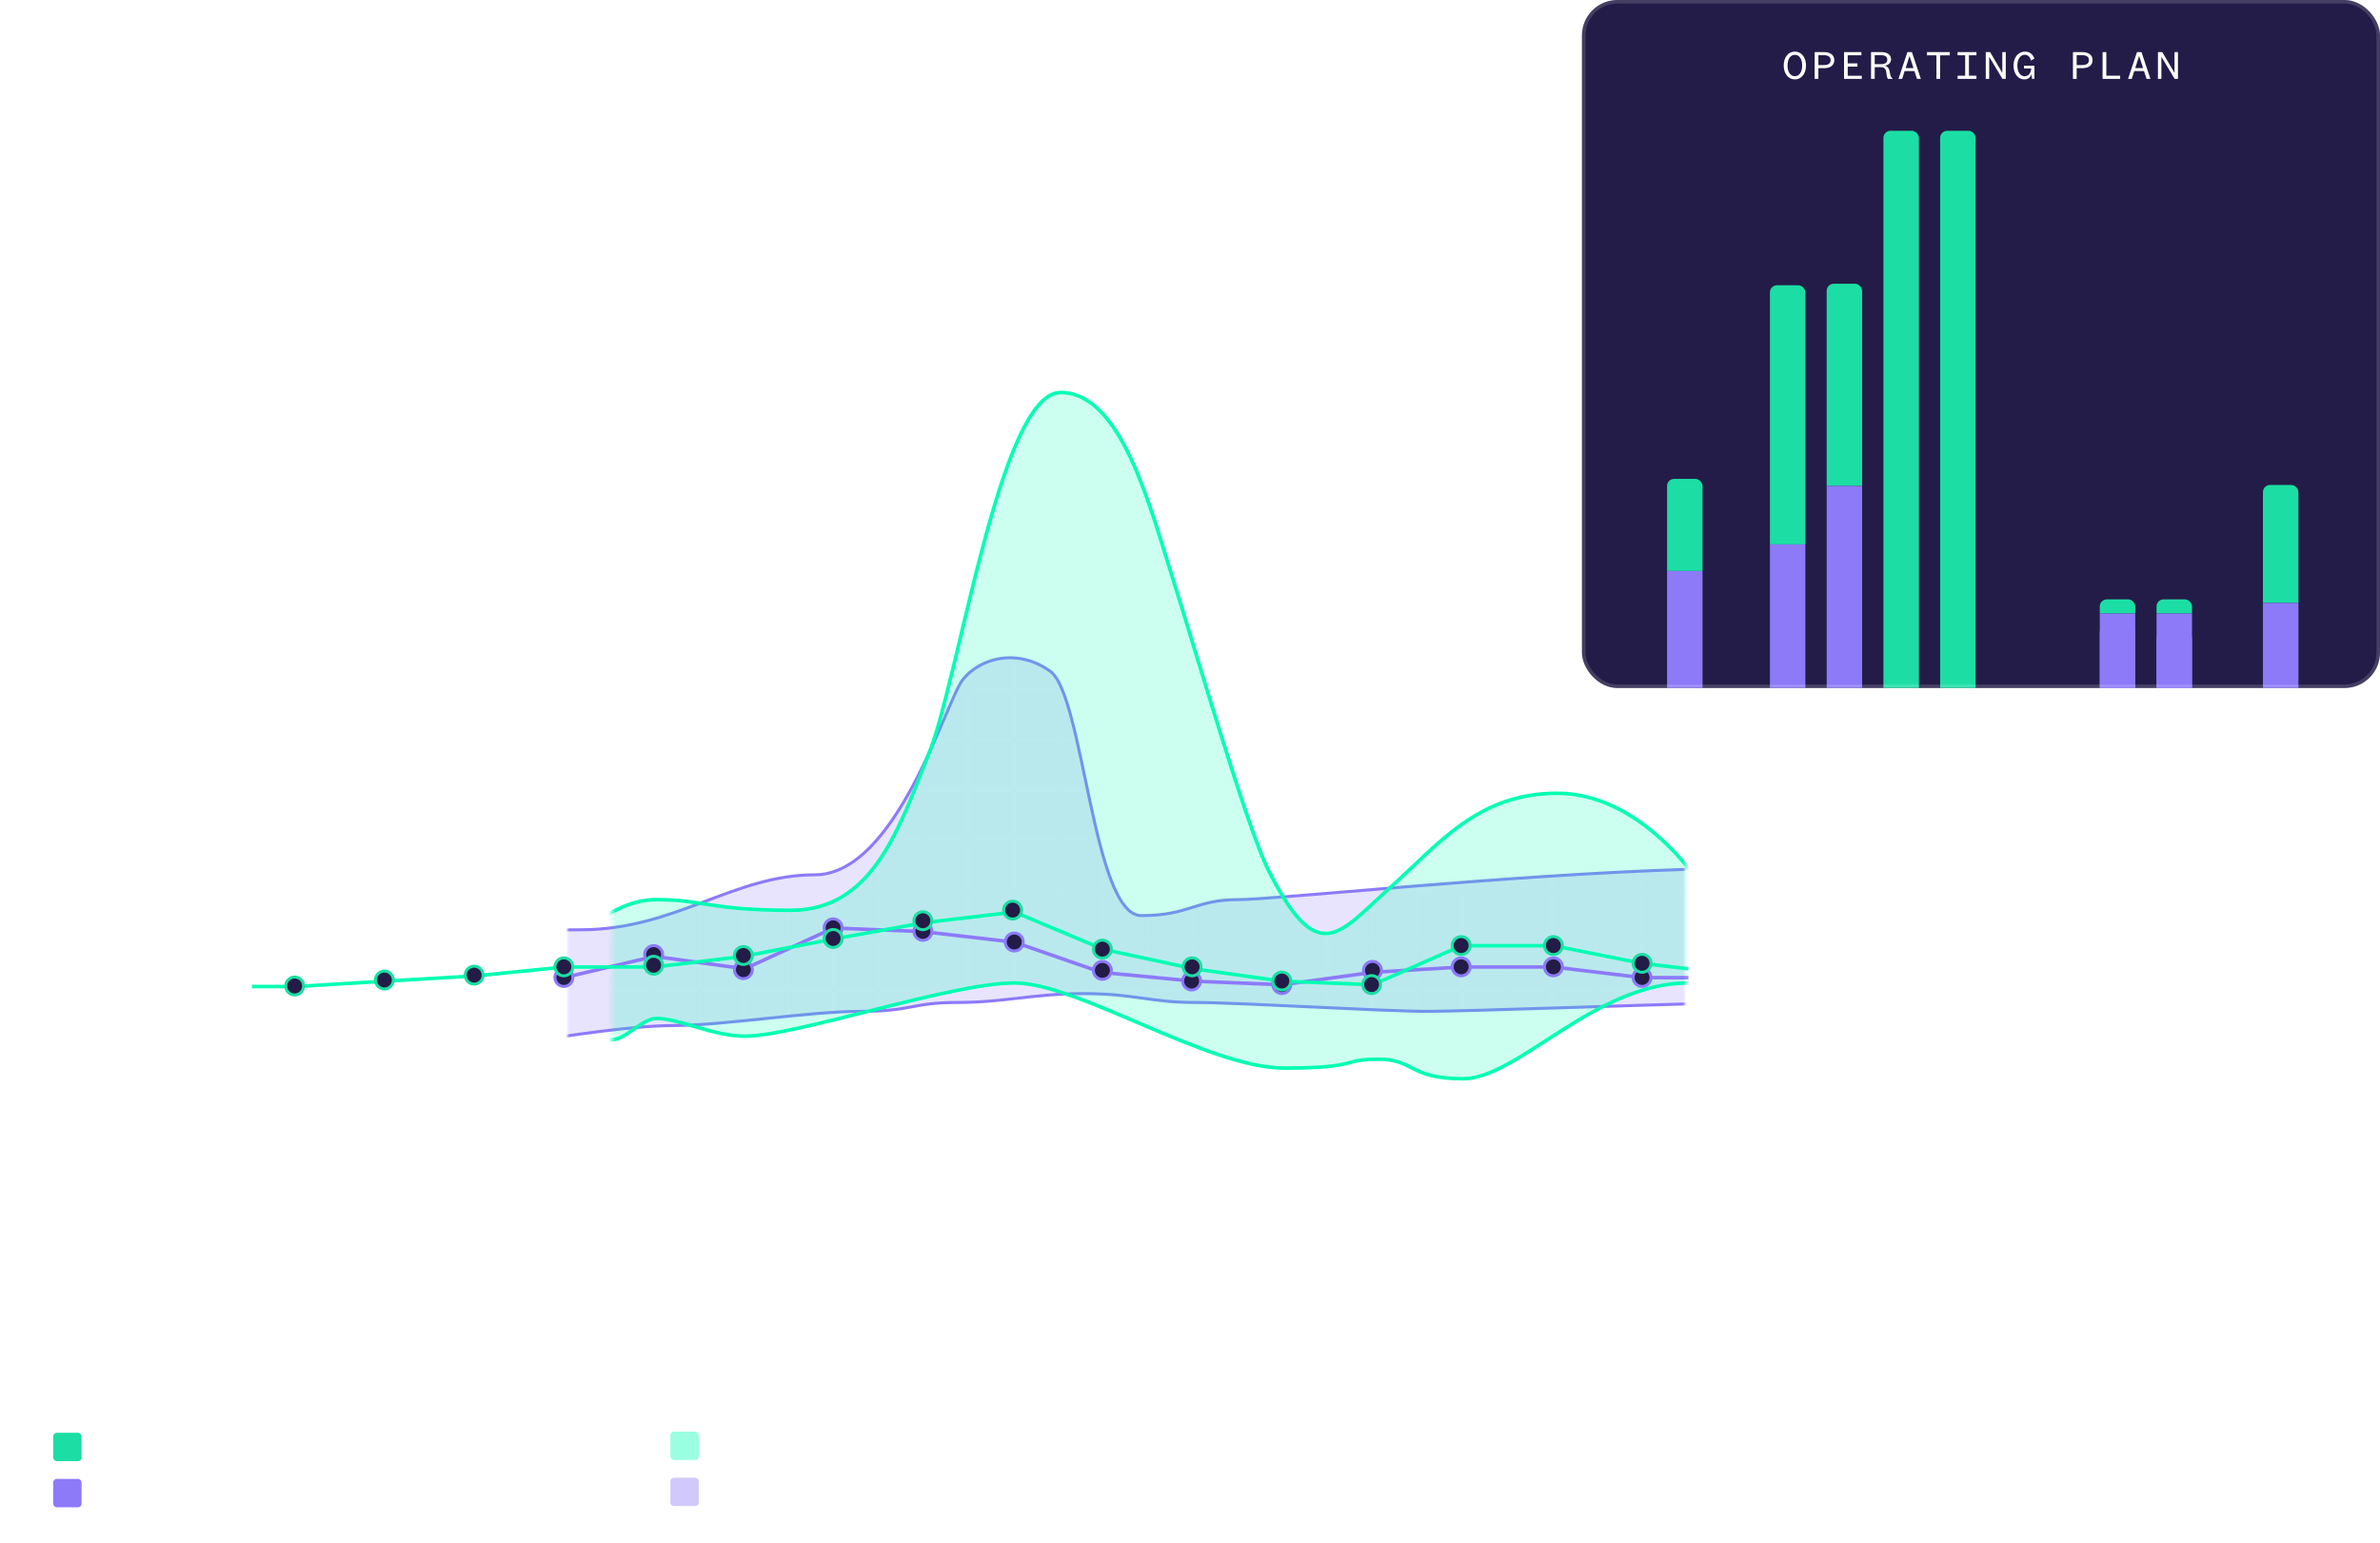 <svg width="671" height="435" viewBox="0 0 671 435" fill="none" xmlns="http://www.w3.org/2000/svg">
<g filter="url(#filter0_b_2710_30684)">
<g clip-path="url(#clip0_2710_30684)">
<rect y="57" width="516" height="327" rx="10" fill="white" fill-opacity="0.07"/>
<g clip-path="url(#clip1_2710_30684)">
<line x1="70.5" y1="95.667" x2="70.5" y2="350.667" stroke="white" stroke-opacity="0.1"/>
<line x1="83.156" y1="95.667" x2="83.156" y2="350.667" stroke="white" stroke-opacity="0.1"/>
<line x1="95.812" y1="95.667" x2="95.812" y2="350.667" stroke="white" stroke-opacity="0.1"/>
<line x1="108.469" y1="95.667" x2="108.469" y2="350.667" stroke="white" stroke-opacity="0.1"/>
<line x1="121.125" y1="95.667" x2="121.125" y2="350.667" stroke="white" stroke-opacity="0.1"/>
<line x1="133.781" y1="95.667" x2="133.781" y2="350.667" stroke="white" stroke-opacity="0.1"/>
<line x1="146.438" y1="95.667" x2="146.438" y2="350.667" stroke="white" stroke-opacity="0.1"/>
<line x1="159.094" y1="95.667" x2="159.094" y2="350.667" stroke="white" stroke-opacity="0.1"/>
<line x1="171.75" y1="95.667" x2="171.75" y2="350.667" stroke="white" stroke-opacity="0.1"/>
<line x1="184.406" y1="95.667" x2="184.406" y2="350.667" stroke="white" stroke-opacity="0.1"/>
<line x1="197.062" y1="95.667" x2="197.063" y2="350.667" stroke="white" stroke-opacity="0.1"/>
<line x1="209.719" y1="95.667" x2="209.719" y2="350.667" stroke="white" stroke-opacity="0.1"/>
<line x1="222.375" y1="95.667" x2="222.375" y2="350.667" stroke="white" stroke-opacity="0.1"/>
<line x1="235.031" y1="95.667" x2="235.031" y2="350.667" stroke="white" stroke-opacity="0.1"/>
<line x1="247.688" y1="95.667" x2="247.688" y2="350.667" stroke="white" stroke-opacity="0.1"/>
<line x1="260.344" y1="95.667" x2="260.344" y2="350.667" stroke="white" stroke-opacity="0.1"/>
<line x1="273" y1="95.667" x2="273" y2="350.667" stroke="white" stroke-opacity="0.1"/>
<line x1="285.656" y1="95.667" x2="285.656" y2="350.667" stroke="white" stroke-opacity="0.1"/>
<line x1="298.312" y1="95.667" x2="298.312" y2="350.667" stroke="white" stroke-opacity="0.1"/>
<line x1="310.969" y1="95.667" x2="310.969" y2="350.667" stroke="white" stroke-opacity="0.1"/>
<line x1="323.625" y1="95.667" x2="323.625" y2="350.667" stroke="white" stroke-opacity="0.1"/>
<line x1="336.281" y1="95.667" x2="336.281" y2="350.667" stroke="white" stroke-opacity="0.1"/>
<line x1="348.938" y1="95.667" x2="348.938" y2="350.667" stroke="white" stroke-opacity="0.1"/>
<line x1="361.594" y1="95.667" x2="361.594" y2="350.667" stroke="white" stroke-opacity="0.1"/>
<line x1="374.25" y1="95.667" x2="374.25" y2="350.667" stroke="white" stroke-opacity="0.1"/>
<line x1="386.906" y1="95.667" x2="386.906" y2="350.667" stroke="white" stroke-opacity="0.1"/>
<line x1="399.562" y1="95.667" x2="399.562" y2="350.667" stroke="white" stroke-opacity="0.1"/>
<line x1="412.219" y1="95.667" x2="412.219" y2="350.667" stroke="white" stroke-opacity="0.1"/>
<line x1="424.875" y1="95.667" x2="424.875" y2="350.667" stroke="white" stroke-opacity="0.1"/>
<line x1="437.531" y1="95.667" x2="437.531" y2="350.667" stroke="white" stroke-opacity="0.1"/>
<line x1="450.188" y1="95.667" x2="450.188" y2="350.667" stroke="white" stroke-opacity="0.1"/>
<line x1="462.844" y1="95.667" x2="462.844" y2="350.667" stroke="white" stroke-opacity="0.1"/>
<line x1="475.5" y1="95.667" x2="475.5" y2="350.667" stroke="white" stroke-opacity="0.1"/>
<line x1="70" y1="109.333" x2="490" y2="109.333" stroke="white" stroke-opacity="0.1"/>
<line x1="70" y1="123.5" x2="490" y2="123.5" stroke="white" stroke-opacity="0.1"/>
<line x1="70" y1="137.667" x2="490" y2="137.667" stroke="white" stroke-opacity="0.1"/>
<line x1="70" y1="151.833" x2="490" y2="151.833" stroke="white" stroke-opacity="0.1"/>
<line x1="70" y1="166" x2="490" y2="166" stroke="white" stroke-opacity="0.1"/>
<line x1="70" y1="180.167" x2="490" y2="180.167" stroke="white" stroke-opacity="0.1"/>
<line x1="70" y1="194.333" x2="490" y2="194.333" stroke="white" stroke-opacity="0.1"/>
<line x1="70" y1="208.5" x2="490" y2="208.5" stroke="white" stroke-opacity="0.1"/>
<line x1="70" y1="222.667" x2="490" y2="222.667" stroke="white" stroke-opacity="0.1"/>
<line x1="70" y1="236.833" x2="490" y2="236.833" stroke="white" stroke-opacity="0.1"/>
<line x1="70" y1="251" x2="490" y2="251" stroke="white" stroke-opacity="0.1"/>
<line x1="70" y1="265.167" x2="490" y2="265.167" stroke="white" stroke-opacity="0.1"/>
<line x1="70" y1="279.333" x2="490" y2="279.333" stroke="white" stroke-opacity="0.1"/>
<line x1="70" y1="293.5" x2="490" y2="293.5" stroke="white" stroke-opacity="0.1"/>
<line x1="70" y1="307.667" x2="490" y2="307.667" stroke="white" stroke-opacity="0.5"/>
<line x1="70" y1="321.833" x2="490" y2="321.833" stroke="white" stroke-opacity="0.1"/>
<line x1="70" y1="336" x2="490" y2="336" stroke="white" stroke-opacity="0.1"/>
<line x1="70" y1="350.167" x2="490" y2="350.167" stroke="white" stroke-opacity="0.1"/>
<mask id="mask0_2710_30684" style="mask-type:alpha" maskUnits="userSpaceOnUse" x="160" y="99" width="315" height="249">
<rect x="160" y="99.667" width="315" height="248" fill="#D9D9D9"/>
</mask>
<g mask="url(#mask0_2710_30684)">
<path d="M189.858 289.167C178.552 289.167 158.628 292.167 150.079 293.667L70 304.667V280.13C86.902 263.613 150.603 262.167 163.688 262.167C190.413 262.167 206.701 246.667 229.73 246.667C252.76 246.667 266.704 197.667 271.415 191.667C276.126 185.667 286.687 182.526 296.108 189.282C305.53 196.038 308.147 258.167 321.755 258.167C335.363 258.167 336.934 253.667 348.972 253.667C359.546 253.667 424.246 246.731 475.5 245.129H494.999V272.667C494.999 278.19 490.53 282.697 485.008 282.826C461.465 283.377 412.987 285.167 402.358 285.167C389.796 285.167 349.495 282.667 336.933 282.667C324.371 282.667 319.661 280.167 305.529 280.167C291.397 280.167 283.023 282.667 269.938 282.667C256.853 282.667 257.376 285.167 242.721 285.167C228.066 285.167 203.99 289.167 189.858 289.167Z" fill="#8C7AF9" fill-opacity="0.2" stroke="#8C7AF9" stroke-width="0.843"/>
</g>
<g clip-path="url(#clip2_2710_30684)">
<mask id="mask1_2710_30684" style="mask-type:alpha" maskUnits="userSpaceOnUse" x="172" y="95" width="304" height="222">
<rect x="172.5" y="95.667" width="303" height="221" fill="#D9D9D9"/>
</mask>
<g mask="url(#mask1_2710_30684)">
<path d="M185 253.667C171.5 253.667 163.5 266.167 153 266.167H136L136.5 285.667C143.882 285.667 157.118 294.667 164.5 294.667L172.5 293.167C176.352 293.167 181.115 287.167 185 287.167C191.5 287.167 201 292.167 210 292.167C224.5 292.167 268 277.167 286 277.167C304 277.167 340.5 301.167 362 301.167C383.5 301.167 378 298.667 388.5 298.667C399 298.667 397 304.167 412.5 304.167C428 304.167 449.5 277.167 476 277.167H483L477 246.167C477 246.167 461.5 223.667 439 223.667C416.5 223.667 405.5 238.167 391.5 250.667C377.5 263.167 371.579 273.326 357.5 245.167C351.5 233.167 337 183.167 330.5 162.667C324 142.167 316 110.667 299 110.667C282 110.667 270.5 190.667 262 212.167C253.5 233.667 246 256.667 223 256.667C200 256.667 198.5 253.667 185 253.667Z" fill="#00FFB2" fill-opacity="0.2" stroke="#00FFB2"/>
</g>
</g>
<path d="M159 275.667L182.691 270.092C183.887 269.811 185.124 269.752 186.341 269.919L207.111 272.77C208.998 273.029 210.919 272.744 212.65 271.948L232.819 262.67C234.253 262.01 235.822 261.7 237.398 261.763L260 262.667L284.908 265.541C285.634 265.624 286.348 265.788 287.039 266.027L309.37 273.775C310.121 274.035 310.9 274.205 311.691 274.281L336.5 276.667L360.617 277.631C361.204 277.655 361.793 277.626 362.376 277.546L387 274.167L412 272.667H438L463 275.667H476" stroke="#8C7AF9"/>
<path d="M161.509 275.619C161.509 277.016 160.377 278.149 158.979 278.149C157.582 278.149 156.449 277.016 156.449 275.619C156.449 274.221 157.582 273.088 158.979 273.088C160.377 273.088 161.509 274.221 161.509 275.619Z" fill="#231C47" stroke="#8C7AF9" stroke-width="0.843"/>
<path d="M186.81 269.166C186.81 270.563 185.677 271.696 184.28 271.696C182.883 271.696 181.75 270.563 181.75 269.166C181.75 267.769 182.883 266.636 184.28 266.636C185.677 266.636 186.81 267.769 186.81 269.166Z" fill="#231C47" stroke="#8C7AF9" stroke-width="0.843"/>
<path d="M212.115 273.419C212.115 274.816 210.982 275.949 209.585 275.949C208.187 275.949 207.055 274.816 207.055 273.419C207.055 272.021 208.187 270.889 209.585 270.889C210.982 270.889 212.115 272.021 212.115 273.419Z" fill="#231C47" stroke="#8C7AF9" stroke-width="0.843"/>
<path d="M237.416 261.619C237.416 263.016 236.283 264.149 234.886 264.149C233.488 264.149 232.355 263.016 232.355 261.619C232.355 260.221 233.488 259.088 234.886 259.088C236.283 259.088 237.416 260.221 237.416 261.619Z" fill="#231C47" stroke="#8C7AF9" stroke-width="0.843"/>
<path d="M262.718 262.619C262.718 264.016 261.586 265.149 260.188 265.149C258.791 265.149 257.658 264.016 257.658 262.619C257.658 261.221 258.791 260.088 260.188 260.088C261.586 260.088 262.718 261.221 262.718 262.619Z" fill="#231C47" stroke="#8C7AF9" stroke-width="0.843"/>
<path d="M288.482 265.619C288.482 267.016 287.349 268.149 285.952 268.149C284.555 268.149 283.422 267.016 283.422 265.619C283.422 264.221 284.555 263.088 285.952 263.088C287.349 263.088 288.482 264.221 288.482 265.619Z" fill="#231C47" stroke="#8C7AF9" stroke-width="0.843"/>
<path d="M313.322 273.619C313.322 275.016 312.189 276.149 310.792 276.149C309.394 276.149 308.262 275.016 308.262 273.619C308.262 272.221 309.394 271.088 310.792 271.088C312.189 271.088 313.322 272.221 313.322 273.619Z" fill="#231C47" stroke="#8C7AF9" stroke-width="0.843"/>
<path d="M338.482 276.619C338.482 278.016 337.349 279.149 335.952 279.149C334.555 279.149 333.422 278.016 333.422 276.619C333.422 275.221 334.555 274.088 335.952 274.088C337.349 274.088 338.482 275.221 338.482 276.619Z" fill="#231C47" stroke="#8C7AF9" stroke-width="0.843"/>
<path d="M363.925 277.619C363.925 279.016 362.793 280.149 361.395 280.149C359.998 280.149 358.865 279.016 358.865 277.619C358.865 276.221 359.998 275.088 361.395 275.088C362.793 275.088 363.925 276.221 363.925 277.619Z" fill="#231C47" stroke="#8C7AF9" stroke-width="0.843"/>
<path d="M414.482 272.619C414.482 274.016 413.349 275.149 411.952 275.149C410.555 275.149 409.422 274.016 409.422 272.619C409.422 271.221 410.555 270.088 411.952 270.088C413.349 270.088 414.482 271.221 414.482 272.619Z" fill="#231C47" stroke="#8C7AF9" stroke-width="0.843"/>
<path d="M389.482 273.619C389.482 275.016 388.349 276.149 386.952 276.149C385.555 276.149 384.422 275.016 384.422 273.619C384.422 272.221 385.555 271.088 386.952 271.088C388.349 271.088 389.482 272.221 389.482 273.619Z" fill="#231C47" stroke="#8C7AF9" stroke-width="0.843"/>
<path d="M440.482 272.619C440.482 274.016 439.349 275.149 437.952 275.149C436.555 275.149 435.422 274.016 435.422 272.619C435.422 271.221 436.555 270.088 437.952 270.088C439.349 270.088 440.482 271.221 440.482 272.619Z" fill="#231C47" stroke="#8C7AF9" stroke-width="0.843"/>
<path d="M465.482 275.619C465.482 277.016 464.349 278.149 462.952 278.149C461.555 278.149 460.422 277.016 460.422 275.619C460.422 274.221 461.555 273.088 462.952 273.088C464.349 273.088 465.482 274.221 465.482 275.619Z" fill="#231C47" stroke="#8C7AF9" stroke-width="0.843"/>
<path d="M476 273.167L463 271.667L438.971 266.861C438.325 266.732 437.668 266.667 437.01 266.667H414.103C412.716 266.667 411.345 266.955 410.075 267.514L389.113 276.737C387.723 277.349 386.211 277.636 384.694 277.576L361.5 276.667L336.5 273.167L311.908 267.862C311.304 267.732 310.713 267.546 310.144 267.307L288.427 258.186C286.836 257.518 285.099 257.273 283.386 257.474L260.5 260.167L235.5 264.667L209.5 269.667L184.5 272.667H159L134 275.167L108.5 276.667C98.737 277.252 93.263 277.581 83.5 278.167H71" stroke="#00FFB2"/>
<circle cx="83.073" cy="278.022" r="2.53" fill="#231C47" stroke="#1CDEA4" stroke-width="0.843"/>
<circle cx="108.374" cy="276.335" r="2.53" fill="#231C47" stroke="#1CDEA4" stroke-width="0.843"/>
<circle cx="133.678" cy="274.961" r="2.53" fill="#231C47" stroke="#1CDEA4" stroke-width="0.843"/>
<path d="M161.509 272.619C161.509 274.016 160.377 275.149 158.979 275.149C157.582 275.149 156.449 274.016 156.449 272.619C156.449 271.221 157.582 270.088 158.979 270.088C160.377 270.088 161.509 271.221 161.509 272.619Z" fill="#231C47" stroke="#1CDEA4" stroke-width="0.843"/>
<path d="M186.81 272.166C186.81 273.563 185.677 274.696 184.28 274.696C182.883 274.696 181.75 273.563 181.75 272.166C181.75 270.769 182.883 269.636 184.28 269.636C185.677 269.636 186.81 270.769 186.81 272.166Z" fill="#231C47" stroke="#1CDEA4" stroke-width="0.843"/>
<path d="M212.115 269.419C212.115 270.816 210.982 271.949 209.585 271.949C208.187 271.949 207.055 270.816 207.055 269.419C207.055 268.021 208.187 266.889 209.585 266.889C210.982 266.889 212.115 268.021 212.115 269.419Z" fill="#231C47" stroke="#1CDEA4" stroke-width="0.843"/>
<path d="M237.416 264.619C237.416 266.016 236.283 267.149 234.886 267.149C233.488 267.149 232.355 266.016 232.355 264.619C232.355 263.221 233.488 262.088 234.886 262.088C236.283 262.088 237.416 263.221 237.416 264.619Z" fill="#231C47" stroke="#1CDEA4" stroke-width="0.843"/>
<path d="M262.718 259.619C262.718 261.016 261.586 262.149 260.188 262.149C258.791 262.149 257.658 261.016 257.658 259.619C257.658 258.221 258.791 257.088 260.188 257.088C261.586 257.088 262.718 258.221 262.718 259.619Z" fill="#231C47" stroke="#1CDEA4" stroke-width="0.843"/>
<path d="M288.021 256.619C288.021 258.016 286.888 259.149 285.491 259.149C284.094 259.149 282.961 258.016 282.961 256.619C282.961 255.221 284.094 254.088 285.491 254.088C286.888 254.088 288.021 255.221 288.021 256.619Z" fill="#231C47" stroke="#1CDEA4" stroke-width="0.843"/>
<path d="M313.322 267.619C313.322 269.016 312.189 270.149 310.792 270.149C309.394 270.149 308.262 269.016 308.262 267.619C308.262 266.221 309.394 265.088 310.792 265.088C312.189 265.088 313.322 266.221 313.322 267.619Z" fill="#231C47" stroke="#1CDEA4" stroke-width="0.843"/>
<path d="M338.625 272.619C338.625 274.016 337.492 275.149 336.094 275.149C334.697 275.149 333.564 274.016 333.564 272.619C333.564 271.221 334.697 270.088 336.094 270.088C337.492 270.088 338.625 271.221 338.625 272.619Z" fill="#231C47" stroke="#1CDEA4" stroke-width="0.843"/>
<path d="M363.925 276.619C363.925 278.016 362.793 279.149 361.395 279.149C359.998 279.149 358.865 278.016 358.865 276.619C358.865 275.221 359.998 274.088 361.395 274.088C362.793 274.088 363.925 275.221 363.925 276.619Z" fill="#231C47" stroke="#1CDEA4" stroke-width="0.843"/>
<path d="M389.228 277.619C389.228 279.016 388.095 280.149 386.698 280.149C385.301 280.149 384.168 279.016 384.168 277.619C384.168 276.221 385.301 275.088 386.698 275.088C388.095 275.088 389.228 276.221 389.228 277.619Z" fill="#231C47" stroke="#1CDEA4" stroke-width="0.843"/>
<path d="M414.482 266.619C414.482 268.016 413.349 269.149 411.952 269.149C410.555 269.149 409.422 268.016 409.422 266.619C409.422 265.221 410.555 264.088 411.952 264.088C413.349 264.088 414.482 265.221 414.482 266.619Z" fill="#231C47" stroke="#1CDEA4" stroke-width="0.843"/>
<path d="M440.482 266.619C440.482 268.016 439.349 269.149 437.952 269.149C436.555 269.149 435.422 268.016 435.422 266.619C435.422 265.221 436.555 264.088 437.952 264.088C439.349 264.088 440.482 265.221 440.482 266.619Z" fill="#231C47" stroke="#1CDEA4" stroke-width="0.843"/>
<path d="M465.482 271.619C465.482 273.016 464.349 274.149 462.952 274.149C461.555 274.149 460.422 273.016 460.422 271.619C460.422 270.221 461.555 269.088 462.952 269.088C464.349 269.088 465.482 270.221 465.482 271.619Z" fill="#231C47" stroke="#1CDEA4" stroke-width="0.843"/>
</g>
<rect x="70.5" y="96.5" width="405" height="254" stroke="white" stroke-opacity="0.1"/>
<path d="M159.141 72.316V74.848H160.809C162.093 74.848 162.693 74.44 162.693 73.576C162.693 72.76 162.165 72.316 160.893 72.316H159.141ZM164.217 79H162.957C162.669 78.88 162.525 78.22 162.453 77.476C162.357 76.3 161.997 75.688 160.929 75.688H159.141V79H158.109V71.44H160.965C162.873 71.44 163.749 72.268 163.749 73.54C163.749 74.488 162.897 75.196 161.913 75.268C162.789 75.412 163.233 76.108 163.377 76.996C163.569 78.256 163.809 78.676 164.217 78.916V79ZM171.684 78.112V79H166.68V71.44H171.576V72.328H167.712V74.632H170.46V75.532H167.712V78.112H171.684ZM177.028 72.592L175.948 75.952H178.168L177.076 72.592H177.028ZM179.152 79L178.432 76.792H175.672L174.964 79H173.932L176.452 71.44H177.724L180.244 79H179.152ZM182.935 71.44H183.991V78.088H187.891V79H182.935V71.44ZM191.794 76.42V75.484H194.746V76.42H191.794ZM201.865 79H200.821V72.352H198.145V71.44H204.577V72.352H201.865V79ZM212.104 79H206.788V78.1H208.924V72.34H206.788V71.44H212.104V72.34H209.98V78.1H212.104V79ZM217.831 76.768H217.279L215.755 72.34H215.683V79H214.711V71.44H216.259L217.567 75.328H217.627L218.839 71.44H220.375V79H219.379V72.34H219.307L217.831 76.768ZM228.322 78.112V79H223.318V71.44H228.214V72.328H224.35V74.632H227.098V75.532H224.35V78.112H228.322ZM241.9 75.976H240.352V79H239.308V71.44H241.9C243.772 71.44 244.84 72.292 244.84 73.708C244.84 75.124 243.772 75.976 241.9 75.976ZM240.352 75.1H241.876C243.172 75.1 243.808 74.644 243.808 73.708C243.808 72.772 243.172 72.316 241.876 72.316H240.352V75.1ZM248.143 72.316V74.848H249.811C251.095 74.848 251.695 74.44 251.695 73.576C251.695 72.76 251.167 72.316 249.895 72.316H248.143ZM253.219 79H251.959C251.671 78.88 251.527 78.22 251.455 77.476C251.359 76.3 250.999 75.688 249.931 75.688H248.143V79H247.111V71.44H249.967C251.875 71.44 252.751 72.268 252.751 73.54C252.751 74.488 251.899 75.196 250.915 75.268C251.791 75.412 252.235 76.108 252.379 76.996C252.571 78.256 252.811 78.676 253.219 78.916V79ZM260.65 79H255.334V78.1H257.47V72.34H255.334V71.44H260.65V72.34H258.526V78.1H260.65V79ZM268.118 76.348L269.114 76.852C268.754 78.244 267.77 79.144 266.258 79.144C264.458 79.144 263.042 77.548 263.042 75.22C263.042 72.892 264.458 71.296 266.282 71.296C267.638 71.296 268.586 72.064 269.006 73.288L268.058 73.864C267.806 72.868 267.206 72.196 266.246 72.196C265.07 72.196 264.122 73.36 264.122 75.22C264.122 77.08 265.082 78.244 266.222 78.244C267.29 78.244 267.902 77.548 268.118 76.348ZM276.869 78.112V79H271.865V71.44H276.761V72.328H272.897V74.632H275.645V75.532H272.897V78.112H276.869ZM289.091 79H288.047V71.44H293.111V72.328H289.091V74.68H292.115V75.58H289.091V79ZM301.598 75.22C301.598 77.548 300.278 79.144 298.454 79.144C296.63 79.144 295.31 77.548 295.31 75.22C295.31 72.892 296.63 71.296 298.454 71.296C300.278 71.296 301.598 72.892 301.598 75.22ZM300.518 75.22C300.518 73.372 299.702 72.208 298.454 72.208C297.206 72.208 296.39 73.372 296.39 75.22C296.39 77.068 297.206 78.232 298.454 78.232C299.702 78.232 300.518 77.068 300.518 75.22ZM304.781 72.316V74.848H306.449C307.733 74.848 308.333 74.44 308.333 73.576C308.333 72.76 307.805 72.316 306.533 72.316H304.781ZM309.857 79H308.597C308.309 78.88 308.165 78.22 308.093 77.476C307.997 76.3 307.637 75.688 306.569 75.688H304.781V79H303.749V71.44H306.605C308.513 71.44 309.389 72.268 309.389 73.54C309.389 74.488 308.537 75.196 307.553 75.268C308.429 75.412 308.873 76.108 309.017 76.996C309.209 78.256 309.449 78.676 309.857 78.916V79ZM317.324 78.112V79H312.32V71.44H317.216V72.328H313.352V74.632H316.1V75.532H313.352V78.112H317.324ZM324.755 76.348L325.751 76.852C325.391 78.244 324.407 79.144 322.895 79.144C321.095 79.144 319.679 77.548 319.679 75.22C319.679 72.892 321.095 71.296 322.919 71.296C324.275 71.296 325.223 72.064 325.643 73.288L324.695 73.864C324.443 72.868 323.843 72.196 322.883 72.196C321.707 72.196 320.759 73.36 320.759 75.22C320.759 77.08 321.719 78.244 322.859 78.244C323.927 78.244 324.539 77.548 324.755 76.348ZM330.758 72.592L329.678 75.952H331.898L330.806 72.592H330.758ZM332.882 79L332.162 76.792H329.402L328.694 79H327.662L330.182 71.44H331.454L333.974 79H332.882ZM335.849 77.416L336.485 76.624C336.953 77.716 337.961 78.28 338.993 78.28C340.013 78.28 340.781 77.848 340.781 76.972C340.781 76.288 340.313 76.012 339.509 75.82L338.009 75.46C337.013 75.232 336.197 74.668 336.197 73.48C336.197 72.196 337.229 71.296 338.717 71.296C340.073 71.296 341.033 71.932 341.501 72.784L340.829 73.516C340.481 72.724 339.725 72.16 338.717 72.16C337.793 72.16 337.181 72.616 337.181 73.432C337.181 74.14 337.685 74.38 338.465 74.56L339.797 74.872C340.901 75.136 341.753 75.652 341.753 76.948C341.753 78.328 340.553 79.144 338.993 79.144C337.613 79.144 336.353 78.496 335.849 77.416ZM347.504 79H346.46V72.352H343.784V71.44H350.216V72.352H347.504V79ZM352.032 77.416L352.668 76.624C353.136 77.716 354.144 78.28 355.176 78.28C356.196 78.28 356.964 77.848 356.964 76.972C356.964 76.288 356.496 76.012 355.692 75.82L354.192 75.46C353.196 75.232 352.38 74.668 352.38 73.48C352.38 72.196 353.412 71.296 354.9 71.296C356.256 71.296 357.216 71.932 357.684 72.784L357.012 73.516C356.664 72.724 355.908 72.16 354.9 72.16C353.976 72.16 353.364 72.616 353.364 73.432C353.364 74.14 353.868 74.38 354.648 74.56L355.98 74.872C357.084 75.136 357.936 75.652 357.936 76.948C357.936 78.328 356.736 79.144 355.176 79.144C353.796 79.144 352.536 78.496 352.032 77.416Z" fill="white"/>
<path opacity="0.4" d="M84.861 364.887C84.861 367.395 83.649 368.811 81.813 368.811C79.977 368.811 78.765 367.395 78.765 364.887C78.765 362.379 79.977 360.963 81.813 360.963C83.649 360.963 84.861 362.379 84.861 364.887ZM83.781 364.887C83.781 362.835 83.061 361.803 81.813 361.803C80.577 361.803 79.845 362.835 79.845 364.887C79.845 366.939 80.577 367.971 81.813 367.971C83.061 367.971 83.781 366.939 83.781 364.887ZM87.996 367.767H91.92V368.667H86.364V368.067L88.512 366.231C89.712 365.199 90.6 364.431 90.6 363.327C90.6 362.439 90.072 361.839 89.064 361.839C88.044 361.839 87.468 362.475 87.468 363.579C87.468 363.807 87.504 364.047 87.588 364.263L86.544 364.215C86.472 363.975 86.436 363.735 86.436 363.507C86.436 361.959 87.48 360.963 89.088 360.963C90.84 360.963 91.68 361.995 91.68 363.279C91.68 364.647 90.432 365.727 89.4 366.591L87.996 367.767Z" fill="white"/>
<path opacity="0.4" d="M109.994 364.887C109.994 367.395 108.782 368.811 106.946 368.811C105.11 368.811 103.898 367.395 103.898 364.887C103.898 362.379 105.11 360.963 106.946 360.963C108.782 360.963 109.994 362.379 109.994 364.887ZM108.914 364.887C108.914 362.835 108.194 361.803 106.946 361.803C105.71 361.803 104.978 362.835 104.978 364.887C104.978 366.939 105.71 367.971 106.946 367.971C108.194 367.971 108.914 366.939 108.914 364.887ZM116.045 361.107V365.799H117.425V366.651H116.045V368.667H115.025V366.651H111.173V365.667L114.773 361.107H116.045ZM115.025 362.043L112.061 365.799H115.025V362.043Z" fill="white"/>
<path opacity="0.4" d="M135.128 364.887C135.128 367.395 133.916 368.811 132.08 368.811C130.244 368.811 129.032 367.395 129.032 364.887C129.032 362.379 130.244 360.963 132.08 360.963C133.916 360.963 135.128 362.379 135.128 364.887ZM134.048 364.887C134.048 362.835 133.328 361.803 132.08 361.803C130.844 361.803 130.112 362.835 130.112 364.887C130.112 366.939 130.844 367.971 132.08 367.971C133.328 367.971 134.048 366.939 134.048 364.887ZM142.356 362.799L141.42 363.099C141.252 362.307 140.736 361.791 139.8 361.791C138.228 361.791 137.52 363.375 137.58 365.331C137.82 364.443 138.576 363.747 139.812 363.747C141.324 363.747 142.368 364.791 142.368 366.243C142.368 367.767 141.276 368.811 139.644 368.811C137.7 368.811 136.632 367.347 136.632 365.031C136.632 362.667 137.748 360.963 139.812 360.963C141.132 360.963 142.092 361.659 142.356 362.799ZM137.844 366.255C137.844 367.275 138.576 367.971 139.644 367.971C140.688 367.971 141.372 367.275 141.372 366.255C141.372 365.235 140.688 364.563 139.608 364.563C138.528 364.563 137.844 365.235 137.844 366.255Z" fill="white"/>
<path opacity="0.4" d="M160.261 364.887C160.261 367.395 159.049 368.811 157.213 368.811C155.377 368.811 154.165 367.395 154.165 364.887C154.165 362.379 155.377 360.963 157.213 360.963C159.049 360.963 160.261 362.379 160.261 364.887ZM159.181 364.887C159.181 362.835 158.461 361.803 157.213 361.803C155.977 361.803 155.245 362.835 155.245 364.887C155.245 366.939 155.977 367.971 157.213 367.971C158.461 367.971 159.181 366.939 159.181 364.887ZM164.596 368.811C162.796 368.811 161.716 367.983 161.716 366.663C161.716 365.679 162.508 364.995 163.324 364.851C162.52 364.575 161.98 363.951 161.98 363.063C161.98 361.755 163.096 360.963 164.596 360.963C166.096 360.963 167.2 361.755 167.2 363.063C167.2 363.951 166.66 364.575 165.856 364.851C166.684 364.995 167.464 365.679 167.464 366.663C167.464 367.983 166.396 368.811 164.596 368.811ZM164.596 364.479C165.52 364.479 166.168 363.999 166.168 363.135C166.168 362.199 165.52 361.731 164.596 361.731C163.66 361.731 163.012 362.199 163.012 363.135C163.012 363.999 163.66 364.479 164.596 364.479ZM164.596 368.031C165.736 368.031 166.384 367.503 166.384 366.615C166.384 365.727 165.736 365.259 164.596 365.259C163.444 365.259 162.796 365.727 162.796 366.615C162.796 367.503 163.444 368.031 164.596 368.031Z" fill="white"/>
<path opacity="0.4" d="M185.346 368.667H179.694V367.803H182.082V362.955H179.97V362.187H180.606C181.878 362.187 182.226 361.947 182.442 361.059H183.114V367.803H185.346V368.667ZM192.765 364.887C192.765 367.395 191.553 368.811 189.717 368.811C187.881 368.811 186.669 367.395 186.669 364.887C186.669 362.379 187.881 360.963 189.717 360.963C191.553 360.963 192.765 362.379 192.765 364.887ZM191.685 364.887C191.685 362.835 190.965 361.803 189.717 361.803C188.481 361.803 187.749 362.835 187.749 364.887C187.749 366.939 188.481 367.971 189.717 367.971C190.965 367.971 191.685 366.939 191.685 364.887Z" fill="white"/>
<path opacity="0.4" d="M210.479 368.667H204.827V367.803H207.215V362.955H205.103V362.187H205.739C207.011 362.187 207.359 361.947 207.575 361.059H208.247V367.803H210.479V368.667ZM213.662 367.767H217.586V368.667H212.03V368.067L214.178 366.231C215.378 365.199 216.266 364.431 216.266 363.327C216.266 362.439 215.738 361.839 214.73 361.839C213.71 361.839 213.134 362.475 213.134 363.579C213.134 363.807 213.17 364.047 213.254 364.263L212.21 364.215C212.138 363.975 212.102 363.735 212.102 363.507C212.102 361.959 213.146 360.963 214.754 360.963C216.506 360.963 217.346 361.995 217.346 363.279C217.346 364.647 216.098 365.727 215.066 366.591L213.662 367.767Z" fill="white"/>
<path opacity="0.4" d="M235.614 368.667H229.962V367.803H232.35V362.955H230.238V362.187H230.874C232.146 362.187 232.494 361.947 232.71 361.059H233.382V367.803H235.614V368.667ZM241.713 361.107V365.799H243.093V366.651H241.713V368.667H240.693V366.651H236.841V365.667L240.441 361.107H241.713ZM240.693 362.043L237.729 365.799H240.693V362.043Z" fill="white"/>
<path opacity="0.4" d="M260.747 368.667H255.095V367.803H257.483V362.955H255.371V362.187H256.007C257.279 362.187 257.627 361.947 257.843 361.059H258.515V367.803H260.747V368.667ZM268.022 362.799L267.086 363.099C266.918 362.307 266.402 361.791 265.466 361.791C263.894 361.791 263.186 363.375 263.246 365.331C263.486 364.443 264.242 363.747 265.478 363.747C266.99 363.747 268.034 364.791 268.034 366.243C268.034 367.767 266.942 368.811 265.31 368.811C263.366 368.811 262.298 367.347 262.298 365.031C262.298 362.667 263.414 360.963 265.478 360.963C266.798 360.963 267.758 361.659 268.022 362.799ZM263.51 366.255C263.51 367.275 264.242 367.971 265.31 367.971C266.354 367.971 267.038 367.275 267.038 366.255C267.038 365.235 266.354 364.563 265.274 364.563C264.194 364.563 263.51 365.235 263.51 366.255Z" fill="white"/>
<path opacity="0.4" d="M285.879 368.667H280.227V367.803H282.615V362.955H280.503V362.187H281.139C282.411 362.187 282.759 361.947 282.975 361.059H283.647V367.803H285.879V368.667ZM290.262 368.811C288.462 368.811 287.382 367.983 287.382 366.663C287.382 365.679 288.174 364.995 288.99 364.851C288.186 364.575 287.646 363.951 287.646 363.063C287.646 361.755 288.762 360.963 290.262 360.963C291.762 360.963 292.866 361.755 292.866 363.063C292.866 363.951 292.326 364.575 291.522 364.851C292.35 364.995 293.13 365.679 293.13 366.663C293.13 367.983 292.062 368.811 290.262 368.811ZM290.262 364.479C291.186 364.479 291.834 363.999 291.834 363.135C291.834 362.199 291.186 361.731 290.262 361.731C289.326 361.731 288.678 362.199 288.678 363.135C288.678 363.999 289.326 364.479 290.262 364.479ZM290.262 368.031C291.402 368.031 292.05 367.503 292.05 366.615C292.05 365.727 291.402 365.259 290.262 365.259C289.11 365.259 288.462 365.727 288.462 366.615C288.462 367.503 289.11 368.031 290.262 368.031Z" fill="white"/>
<path opacity="0.4" d="M306.824 367.767H310.748V368.667H305.192V368.067L307.34 366.231C308.54 365.199 309.428 364.431 309.428 363.327C309.428 362.439 308.9 361.839 307.892 361.839C306.872 361.839 306.296 362.475 306.296 363.579C306.296 363.807 306.332 364.047 306.416 364.263L305.372 364.215C305.3 363.975 305.264 363.735 305.264 363.507C305.264 361.959 306.308 360.963 307.916 360.963C309.668 360.963 310.508 361.995 310.508 363.279C310.508 364.647 309.26 365.727 308.228 366.591L306.824 367.767ZM318.431 364.887C318.431 367.395 317.219 368.811 315.383 368.811C313.547 368.811 312.335 367.395 312.335 364.887C312.335 362.379 313.547 360.963 315.383 360.963C317.219 360.963 318.431 362.379 318.431 364.887ZM317.351 364.887C317.351 362.835 316.631 361.803 315.383 361.803C314.147 361.803 313.415 362.835 313.415 364.887C313.415 366.939 314.147 367.971 315.383 367.971C316.631 367.971 317.351 366.939 317.351 364.887Z" fill="white"/>
<path opacity="0.4" d="M331.959 367.767H335.883V368.667H330.327V368.067L332.475 366.231C333.675 365.199 334.563 364.431 334.563 363.327C334.563 362.439 334.035 361.839 333.027 361.839C332.007 361.839 331.431 362.475 331.431 363.579C331.431 363.807 331.467 364.047 331.551 364.263L330.507 364.215C330.435 363.975 330.399 363.735 330.399 363.507C330.399 361.959 331.443 360.963 333.051 360.963C334.803 360.963 335.643 361.995 335.643 363.279C335.643 364.647 334.395 365.727 333.363 366.591L331.959 367.767ZM339.33 367.767H343.254V368.667H337.698V368.067L339.846 366.231C341.046 365.199 341.934 364.431 341.934 363.327C341.934 362.439 341.406 361.839 340.398 361.839C339.378 361.839 338.802 362.475 338.802 363.579C338.802 363.807 338.838 364.047 338.922 364.263L337.878 364.215C337.806 363.975 337.77 363.735 337.77 363.507C337.77 361.959 338.814 360.963 340.422 360.963C342.174 360.963 343.014 361.995 343.014 363.279C343.014 364.647 341.766 365.727 340.734 366.591L339.33 367.767Z" fill="white"/>
<path opacity="0.4" d="M357.092 367.767H361.016V368.667H355.46V368.067L357.608 366.231C358.808 365.199 359.696 364.431 359.696 363.327C359.696 362.439 359.168 361.839 358.16 361.839C357.14 361.839 356.564 362.475 356.564 363.579C356.564 363.807 356.6 364.047 356.684 364.263L355.64 364.215C355.568 363.975 355.532 363.735 355.532 363.507C355.532 361.959 356.576 360.963 358.184 360.963C359.936 360.963 360.776 361.995 360.776 363.279C360.776 364.647 359.528 365.727 358.496 366.591L357.092 367.767ZM367.379 361.107V365.799H368.759V366.651H367.379V368.667H366.359V366.651H362.507V365.667L366.107 361.107H367.379ZM366.359 362.043L363.395 365.799H366.359V362.043Z" fill="white"/>
<path opacity="0.4" d="M386.461 364.887C386.461 367.395 385.249 368.811 383.413 368.811C381.577 368.811 380.365 367.395 380.365 364.887C380.365 362.379 381.577 360.963 383.413 360.963C385.249 360.963 386.461 362.379 386.461 364.887ZM385.381 364.887C385.381 362.835 384.661 361.803 383.413 361.803C382.177 361.803 381.445 362.835 381.445 364.887C381.445 366.939 382.177 367.971 383.413 367.971C384.661 367.971 385.381 366.939 385.381 364.887ZM389.596 367.767H393.52V368.667H387.964V368.067L390.112 366.231C391.312 365.199 392.2 364.431 392.2 363.327C392.2 362.439 391.672 361.839 390.664 361.839C389.644 361.839 389.068 362.475 389.068 363.579C389.068 363.807 389.104 364.047 389.188 364.263L388.144 364.215C388.072 363.975 388.036 363.735 388.036 363.507C388.036 361.959 389.08 360.963 390.688 360.963C392.44 360.963 393.28 361.995 393.28 363.279C393.28 364.647 392.032 365.727 391 366.591L389.596 367.767Z" fill="white"/>
<path opacity="0.4" d="M411.593 364.887C411.593 367.395 410.381 368.811 408.545 368.811C406.709 368.811 405.497 367.395 405.497 364.887C405.497 362.379 406.709 360.963 408.545 360.963C410.381 360.963 411.593 362.379 411.593 364.887ZM410.513 364.887C410.513 362.835 409.793 361.803 408.545 361.803C407.309 361.803 406.577 362.835 406.577 364.887C406.577 366.939 407.309 367.971 408.545 367.971C409.793 367.971 410.513 366.939 410.513 364.887ZM417.644 361.107V365.799H419.024V366.651H417.644V368.667H416.624V366.651H412.772V365.667L416.372 361.107H417.644ZM416.624 362.043L413.66 365.799H416.624V362.043Z" fill="white"/>
<path opacity="0.4" d="M436.728 364.887C436.728 367.395 435.516 368.811 433.68 368.811C431.844 368.811 430.632 367.395 430.632 364.887C430.632 362.379 431.844 360.963 433.68 360.963C435.516 360.963 436.728 362.379 436.728 364.887ZM435.648 364.887C435.648 362.835 434.928 361.803 433.68 361.803C432.444 361.803 431.712 362.835 431.712 364.887C431.712 366.939 432.444 367.971 433.68 367.971C434.928 367.971 435.648 366.939 435.648 364.887ZM443.955 362.799L443.019 363.099C442.851 362.307 442.335 361.791 441.399 361.791C439.827 361.791 439.119 363.375 439.179 365.331C439.419 364.443 440.175 363.747 441.411 363.747C442.923 363.747 443.967 364.791 443.967 366.243C443.967 367.767 442.875 368.811 441.243 368.811C439.299 368.811 438.231 367.347 438.231 365.031C438.231 362.667 439.347 360.963 441.411 360.963C442.731 360.963 443.691 361.659 443.955 362.799ZM439.443 366.255C439.443 367.275 440.175 367.971 441.243 367.971C442.287 367.971 442.971 367.275 442.971 366.255C442.971 365.235 442.287 364.563 441.207 364.563C440.127 364.563 439.443 365.235 439.443 366.255Z" fill="white"/>
<path opacity="0.4" d="M461.861 364.887C461.861 367.395 460.649 368.811 458.813 368.811C456.977 368.811 455.765 367.395 455.765 364.887C455.765 362.379 456.977 360.963 458.813 360.963C460.649 360.963 461.861 362.379 461.861 364.887ZM460.781 364.887C460.781 362.835 460.061 361.803 458.813 361.803C457.577 361.803 456.845 362.835 456.845 364.887C456.845 366.939 457.577 367.971 458.813 367.971C460.061 367.971 460.781 366.939 460.781 364.887ZM466.196 368.811C464.396 368.811 463.316 367.983 463.316 366.663C463.316 365.679 464.108 364.995 464.924 364.851C464.12 364.575 463.58 363.951 463.58 363.063C463.58 361.755 464.696 360.963 466.196 360.963C467.696 360.963 468.8 361.755 468.8 363.063C468.8 363.951 468.26 364.575 467.456 364.851C468.284 364.995 469.064 365.679 469.064 366.663C469.064 367.983 467.996 368.811 466.196 368.811ZM466.196 364.479C467.12 364.479 467.768 363.999 467.768 363.135C467.768 362.199 467.12 361.731 466.196 361.731C465.26 361.731 464.612 362.199 464.612 363.135C464.612 363.999 465.26 364.479 466.196 364.479ZM466.196 368.031C467.336 368.031 467.984 367.503 467.984 366.615C467.984 365.727 467.336 365.259 466.196 365.259C465.044 365.259 464.396 365.727 464.396 366.615C464.396 367.503 465.044 368.031 466.196 368.031Z" fill="white"/>
<path opacity="0.4" d="M42.095 338.087V337.151H45.047V338.087H42.095ZM53.942 340.667H48.29V339.803H50.678V334.955H48.566V334.187H49.202C50.474 334.187 50.822 333.947 51.038 333.059H51.71V339.803H53.942V340.667ZM61.361 336.887C61.361 339.395 60.149 340.811 58.313 340.811C56.477 340.811 55.265 339.395 55.265 336.887C55.265 334.379 56.477 332.963 58.313 332.963C60.149 332.963 61.361 334.379 61.361 336.887ZM60.281 336.887C60.281 334.835 59.561 333.803 58.313 333.803C57.077 333.803 56.345 334.835 56.345 336.887C56.345 338.939 57.077 339.971 58.313 339.971C59.561 339.971 60.281 338.939 60.281 336.887Z" fill="white"/>
<path opacity="0.4" d="M61.361 308.887C61.361 311.395 60.149 312.811 58.313 312.811C56.477 312.811 55.265 311.395 55.265 308.887C55.265 306.379 56.477 304.963 58.313 304.963C60.149 304.963 61.361 306.379 61.361 308.887ZM60.281 308.887C60.281 306.835 59.561 305.803 58.313 305.803C57.077 305.803 56.345 306.835 56.345 308.887C56.345 310.939 57.077 311.971 58.313 311.971C59.561 311.971 60.281 310.939 60.281 308.887Z" fill="white"/>
<path opacity="0.4" d="M49.19 266.9L48.206 266.588C48.386 265.244 49.394 264.296 50.954 264.296C52.622 264.296 53.558 265.16 53.558 266.42C53.558 267.404 52.766 268.064 51.962 268.184C52.934 268.268 53.702 269 53.702 269.996C53.702 271.256 52.634 272.144 50.966 272.144C49.298 272.144 48.182 271.292 48.002 269.864L48.998 269.552C49.07 270.68 49.85 271.304 50.966 271.304C51.95 271.304 52.646 270.824 52.646 269.924C52.646 269.06 51.866 268.604 50.906 268.604C50.594 268.604 50.366 268.652 50.186 268.676V267.728C50.354 267.752 50.558 267.8 50.918 267.8C51.722 267.8 52.526 267.488 52.526 266.516C52.526 265.7 51.986 265.136 50.942 265.136C49.922 265.136 49.25 265.796 49.19 266.9ZM61.361 268.22C61.361 270.728 60.149 272.144 58.313 272.144C56.477 272.144 55.265 270.728 55.265 268.22C55.265 265.712 56.477 264.296 58.313 264.296C60.149 264.296 61.361 265.712 61.361 268.22ZM60.281 268.22C60.281 266.168 59.561 265.136 58.313 265.136C57.077 265.136 56.345 266.168 56.345 268.22C56.345 270.272 57.077 271.304 58.313 271.304C59.561 271.304 60.281 270.272 60.281 268.22Z" fill="white"/>
<path opacity="0.4" d="M52.586 206.043H48.074V205.107H53.762V205.743C51.878 207.711 51.194 210.099 51.182 212.667H50.054C50.09 209.991 51.074 207.639 52.586 206.043ZM61.361 208.887C61.361 211.395 60.149 212.811 58.313 212.811C56.477 212.811 55.265 211.395 55.265 208.887C55.265 206.379 56.477 204.963 58.313 204.963C60.149 204.963 61.361 206.379 61.361 208.887ZM60.281 208.887C60.281 206.835 59.561 205.803 58.313 205.803C57.077 205.803 56.345 206.835 56.345 208.887C56.345 210.939 57.077 211.971 58.313 211.971C59.561 211.971 60.281 210.939 60.281 208.887Z" fill="white"/>
<path opacity="0.4" d="M46.571 110.667H40.919V109.803H43.307V104.955H41.195V104.187H41.831C43.103 104.187 43.451 103.947 43.667 103.059H44.339V109.803H46.571V110.667ZM52.67 103.107V107.799H54.05V108.651H52.67V110.667H51.65V108.651H47.798V107.667L51.398 103.107H52.67ZM51.65 104.043L48.686 107.799H51.65V104.043ZM61.361 106.887C61.361 109.395 60.149 110.811 58.313 110.811C56.477 110.811 55.265 109.395 55.265 106.887C55.265 104.379 56.477 102.963 58.313 102.963C60.149 102.963 61.361 104.379 61.361 106.887ZM60.281 106.887C60.281 104.835 59.561 103.803 58.313 103.803C57.077 103.803 56.345 104.835 56.345 106.887C56.345 108.939 57.077 109.971 58.313 109.971C59.561 109.971 60.281 108.939 60.281 106.887Z" fill="white"/>
<path d="M22.976 263.152L22.976 264.7L26 264.7L26 265.744L18.44 265.744L18.44 263.152C18.44 261.28 19.292 260.212 20.708 260.212C22.124 260.212 22.976 261.28 22.976 263.152ZM22.1 264.7L22.1 263.176C22.1 261.88 21.644 261.244 20.708 261.244C19.772 261.244 19.316 261.88 19.316 263.176L19.316 264.7L22.1 264.7ZM19.316 256.909L21.848 256.909L21.848 255.241C21.848 253.957 21.44 253.357 20.576 253.357C19.76 253.357 19.316 253.885 19.316 255.157L19.316 256.909ZM26 251.833L26 253.093C25.88 253.381 25.22 253.525 24.476 253.597C23.3 253.693 22.688 254.053 22.688 255.121L22.688 256.909L26 256.909L26 257.941L18.44 257.941L18.44 255.085C18.44 253.177 19.268 252.301 20.54 252.301C21.488 252.301 22.196 253.153 22.268 254.137C22.412 253.261 23.108 252.817 23.996 252.673C25.256 252.481 25.676 252.241 25.916 251.833L26 251.833ZM26 244.402L26 249.718L25.1 249.718L25.1 247.582L19.34 247.582L19.34 249.718L18.44 249.718L18.44 244.402L19.34 244.402L19.34 246.526L25.1 246.526L25.1 244.402L26 244.402ZM23.348 236.935L23.852 235.939C25.244 236.299 26.144 237.283 26.144 238.795C26.144 240.595 24.548 242.011 22.22 242.011C19.892 242.011 18.296 240.595 18.296 238.771C18.296 237.415 19.064 236.467 20.288 236.047L20.864 236.995C19.868 237.247 19.196 237.847 19.196 238.807C19.196 239.983 20.36 240.931 22.22 240.931C24.08 240.931 25.244 239.971 25.244 238.831C25.244 237.763 24.548 237.151 23.348 236.935ZM25.112 228.184L26 228.184L26 233.188L18.44 233.188L18.44 228.292L19.328 228.292L19.328 232.156L21.632 232.156L21.632 229.408L22.532 229.408L22.532 232.156L25.112 232.156L25.112 228.184ZM22.712 217.894C22.056 217.894 21.416 217.834 20.792 217.714C20.168 217.586 19.572 217.39 19.004 217.126C18.436 216.862 17.912 216.53 17.432 216.13L17.432 215.134C18.184 215.694 19.012 216.118 19.916 216.406C20.82 216.686 21.748 216.826 22.7 216.826C23.316 216.826 23.928 216.762 24.536 216.634C25.144 216.506 25.728 216.318 26.288 216.07C26.856 215.822 27.392 215.514 27.896 215.146L27.896 216.13C27.424 216.53 26.908 216.862 26.348 217.126C25.796 217.39 25.212 217.586 24.596 217.714C23.98 217.834 23.352 217.894 22.712 217.894ZM25.412 211.02C25.404 211.46 25.368 211.888 25.304 212.304C25.232 212.72 25.136 213.056 25.016 213.312L23.996 213.312C24.124 213.04 24.236 212.692 24.332 212.268C24.428 211.844 24.48 211.428 24.488 211.02L22.064 211.02C21.92 211.548 21.756 211.98 21.572 212.316C21.38 212.652 21.148 212.904 20.876 213.072C20.604 213.232 20.28 213.312 19.904 213.312C19.512 213.312 19.176 213.22 18.896 213.036C18.616 212.844 18.396 212.576 18.236 212.232C18.068 211.888 17.972 211.484 17.948 211.02L16.892 211.02L16.892 210.252L17.936 210.252C17.944 209.828 17.992 209.444 18.08 209.1C18.16 208.748 18.26 208.428 18.38 208.14L19.268 208.464C19.164 208.72 19.076 209.004 19.004 209.316C18.924 209.62 18.872 209.932 18.848 210.252L21.26 210.252C21.412 209.724 21.576 209.284 21.752 208.932C21.92 208.58 22.132 208.316 22.388 208.14C22.636 207.956 22.96 207.864 23.36 207.864C23.92 207.864 24.376 208.072 24.728 208.488C25.072 208.904 25.284 209.492 25.364 210.252L26.696 210.252L26.696 211.02L25.412 211.02ZM24.428 210.252C24.38 209.78 24.272 209.436 24.104 209.22C23.928 209.004 23.704 208.896 23.432 208.896C23.232 208.896 23.068 208.936 22.94 209.016C22.804 209.096 22.688 209.236 22.592 209.436C22.496 209.628 22.404 209.9 22.316 210.252L24.428 210.252ZM18.872 211.02C18.888 211.308 18.94 211.544 19.028 211.728C19.108 211.912 19.216 212.052 19.352 212.148C19.488 212.236 19.644 212.28 19.82 212.28C20.028 212.28 20.208 212.244 20.36 212.172C20.504 212.092 20.628 211.96 20.732 211.776C20.828 211.592 20.916 211.34 20.996 211.02L18.872 211.02ZM17.432 202.125L26 205.317L26 206.349L17.432 203.157L17.432 202.125ZM23.768 197.312L23.768 197.864L19.34 199.388L19.34 199.46L26 199.46L26 200.432L18.44 200.432L18.44 198.884L22.328 197.576L22.328 197.516L18.44 196.304L18.44 194.768L26 194.768L26 195.764L19.34 195.764L19.34 195.836L23.768 197.312ZM26 188.885L26 190.133L18.44 192.665L18.44 191.537L24.764 189.497L24.764 189.449L18.44 187.433L18.44 186.353L26 188.885ZM26 183.182L26 184.238L18.44 184.238L18.44 183.182L21.632 183.182L21.632 179.654L18.44 179.654L18.44 178.598L26 178.598L26 179.654L22.532 179.654L22.532 183.182L26 183.182ZM22.712 173.891C23.352 173.891 23.98 173.955 24.596 174.083C25.212 174.203 25.796 174.395 26.348 174.659C26.908 174.915 27.424 175.247 27.896 175.655L27.896 176.639C27.392 176.271 26.856 175.963 26.288 175.715C25.728 175.467 25.144 175.279 24.536 175.151C23.928 175.023 23.316 174.959 22.7 174.959C22.068 174.959 21.444 175.023 20.828 175.151C20.212 175.279 19.616 175.467 19.04 175.715C18.464 175.963 17.928 176.275 17.432 176.651L17.432 175.655C17.912 175.247 18.436 174.915 19.004 174.659C19.572 174.395 20.168 174.203 20.792 174.083C21.416 173.955 22.056 173.891 22.712 173.891Z" fill="white"/>
</g>
<rect x="0.5" y="57.5" width="515" height="326" rx="9.5" stroke="white" stroke-opacity="0.15"/>
</g>
<g filter="url(#filter1_b_2710_30684)">
<rect y="394" width="516" height="41" rx="10" fill="white" fill-opacity="0.07"/>
<rect x="0.5" y="394.5" width="515" height="40" rx="9.5" stroke="white" stroke-opacity="0.15"/>
<rect x="15" y="417" width="8" height="8" rx="1" fill="#8C7AF9"/>
<path opacity="0.4" d="M28.92 418.316V420.848H30.588C31.872 420.848 32.472 420.44 32.472 419.576C32.472 418.76 31.944 418.316 30.672 418.316H28.92ZM33.996 425H32.736C32.448 424.88 32.304 424.22 32.232 423.476C32.136 422.3 31.776 421.688 30.708 421.688H28.92V425H27.888V417.44H30.744C32.652 417.44 33.528 418.268 33.528 419.54C33.528 420.488 32.676 421.196 31.692 421.268C32.568 421.412 33.012 422.108 33.156 422.996C33.348 424.256 33.588 424.676 33.996 424.916V425ZM38.559 425H37.515V418.352H34.839V417.44H41.271V418.352H38.559V425ZM49.593 421.712C49.593 421.056 49.653 420.416 49.773 419.792C49.901 419.168 50.097 418.572 50.361 418.004C50.625 417.436 50.957 416.912 51.357 416.432H52.353C51.793 417.184 51.369 418.012 51.081 418.916C50.801 419.82 50.661 420.748 50.661 421.7C50.661 422.316 50.725 422.928 50.853 423.536C50.981 424.144 51.169 424.728 51.417 425.288C51.665 425.856 51.973 426.392 52.341 426.896H51.357C50.957 426.424 50.625 425.908 50.361 425.348C50.097 424.796 49.901 424.212 49.773 423.596C49.653 422.98 49.593 422.352 49.593 421.712ZM53.647 425V417.44H55.639C57.967 417.44 59.455 418.856 59.455 421.22C59.455 423.584 57.967 425 55.639 425H53.647ZM54.703 424.136H55.519C57.367 424.136 58.363 423.056 58.363 421.22C58.363 419.384 57.367 418.304 55.519 418.304H54.703V424.136ZM63.706 418.592L62.626 421.952H64.846L63.754 418.592H63.706ZM65.83 425L65.11 422.792H62.35L61.642 425H60.61L63.13 417.44H64.402L66.922 425H65.83ZM79.132 425H77.884L75.352 417.44H76.48L78.52 423.764H78.568L80.584 417.44H81.664L79.132 425ZM88.531 425H83.215V424.1H85.351V418.34H83.215V417.44H88.531V418.34H86.407V424.1H88.531V425ZM91.654 417.44L95.098 423.296V417.44H96.07V425H95.146L91.402 418.76V425H90.43V417.44H91.654ZM101.126 425H100.082V418.352H97.406V417.44H103.838V418.352H101.126V425ZM107.933 418.592L106.853 421.952H109.073L107.981 418.592H107.933ZM110.057 425L109.337 422.792H106.577L105.869 425H104.837L107.357 417.44H108.629L111.149 425H110.057ZM115.328 425.144C113.6 425.144 112.28 423.548 112.28 421.22C112.28 418.892 113.684 417.296 115.496 417.296C116.828 417.296 117.74 418.04 118.16 419.252L117.212 419.84C116.984 418.856 116.396 418.196 115.448 418.196C114.284 418.196 113.36 419.36 113.36 421.22C113.36 423.092 114.248 424.256 115.388 424.256C116.54 424.256 117.188 423.344 117.284 422.06H115.244V421.268H118.172V425H117.488L117.356 423.632C117.092 424.58 116.324 425.144 115.328 425.144ZM125.423 424.112V425H120.419V417.44H125.315V418.328H121.451V420.632H124.199V421.532H121.451V424.112H125.423ZM129.542 421.712C129.542 422.352 129.478 422.98 129.35 423.596C129.23 424.212 129.038 424.796 128.774 425.348C128.518 425.908 128.186 426.424 127.778 426.896H126.794C127.162 426.392 127.47 425.856 127.718 425.288C127.966 424.728 128.154 424.144 128.282 423.536C128.41 422.928 128.474 422.316 128.474 421.7C128.474 421.068 128.41 420.444 128.282 419.828C128.154 419.212 127.966 418.616 127.718 418.04C127.47 417.464 127.158 416.928 126.782 416.432H127.778C128.186 416.912 128.518 417.436 128.774 418.004C129.038 418.572 129.23 419.168 129.35 419.792C129.478 420.416 129.542 421.056 129.542 421.712Z" fill="white"/>
<rect x="15" y="404" width="8" height="8" rx="1" fill="#1CDEA4"/>
<path opacity="0.4" d="M28.92 405.316V407.848H30.588C31.872 407.848 32.472 407.44 32.472 406.576C32.472 405.76 31.944 405.316 30.672 405.316H28.92ZM33.996 412H32.736C32.448 411.88 32.304 411.22 32.232 410.476C32.136 409.3 31.776 408.688 30.708 408.688H28.92V412H27.888V404.44H30.744C32.652 404.44 33.528 405.268 33.528 406.54C33.528 407.488 32.676 408.196 31.692 408.268C32.568 408.412 33.012 409.108 33.156 409.996C33.348 411.256 33.588 411.676 33.996 411.916V412ZM38.559 412H37.515V405.352H34.839V404.44H41.271V405.352H38.559V412Z" fill="white"/>
<rect opacity="0.4" x="189" y="416.667" width="8" height="8" rx="1" fill="#8C7AF9"/>
<path opacity="0.4" d="M202.92 417.983V420.515H204.588C205.872 420.515 206.472 420.107 206.472 419.243C206.472 418.427 205.944 417.983 204.672 417.983H202.92ZM207.996 424.667H206.736C206.448 424.547 206.304 423.887 206.232 423.143C206.136 421.967 205.776 421.355 204.708 421.355H202.92V424.667H201.888V417.107H204.744C206.652 417.107 207.528 417.935 207.528 419.207C207.528 420.155 206.676 420.863 205.692 420.935C206.568 421.079 207.012 421.775 207.156 422.663C207.348 423.923 207.588 424.343 207.996 424.583V424.667ZM212.559 424.667H211.515V418.019H208.839V417.107H215.271V418.019H212.559V424.667ZM223.593 421.379C223.593 420.723 223.653 420.083 223.773 419.459C223.901 418.835 224.097 418.239 224.361 417.671C224.625 417.103 224.957 416.579 225.357 416.099H226.353C225.793 416.851 225.369 417.679 225.081 418.583C224.801 419.487 224.661 420.415 224.661 421.367C224.661 421.983 224.725 422.595 224.853 423.203C224.981 423.811 225.169 424.395 225.417 424.955C225.665 425.523 225.973 426.059 226.341 426.563H225.357C224.957 426.091 224.625 425.575 224.361 425.015C224.097 424.463 223.901 423.879 223.773 423.263C223.653 422.647 223.593 422.019 223.593 421.379ZM227.647 424.667V417.107H229.639C231.967 417.107 233.455 418.523 233.455 420.887C233.455 423.251 231.967 424.667 229.639 424.667H227.647ZM228.703 423.803H229.519C231.367 423.803 232.363 422.723 232.363 420.887C232.363 419.051 231.367 417.971 229.519 417.971H228.703V423.803ZM237.706 418.259L236.626 421.619H238.846L237.754 418.259H237.706ZM239.83 424.667L239.11 422.459H236.35L235.642 424.667H234.61L237.13 417.107H238.402L240.922 424.667H239.83ZM253.132 424.667H251.884L249.352 417.107H250.48L252.52 423.431H252.568L254.584 417.107H255.664L253.132 424.667ZM262.531 424.667H257.215V423.767H259.351V418.007H257.215V417.107H262.531V418.007H260.407V423.767H262.531V424.667ZM265.654 417.107L269.098 422.963V417.107H270.07V424.667H269.146L265.402 418.427V424.667H264.43V417.107H265.654ZM275.126 424.667H274.082V418.019H271.406V417.107H277.838V418.019H275.126V424.667ZM281.933 418.259L280.853 421.619H283.073L281.981 418.259H281.933ZM284.057 424.667L283.337 422.459H280.577L279.869 424.667H278.837L281.357 417.107H282.629L285.149 424.667H284.057ZM289.328 424.811C287.6 424.811 286.28 423.215 286.28 420.887C286.28 418.559 287.684 416.963 289.496 416.963C290.828 416.963 291.74 417.707 292.16 418.919L291.212 419.507C290.984 418.523 290.396 417.863 289.448 417.863C288.284 417.863 287.36 419.027 287.36 420.887C287.36 422.759 288.248 423.923 289.388 423.923C290.54 423.923 291.188 423.011 291.284 421.727H289.244V420.935H292.172V424.667H291.488L291.356 423.299C291.092 424.247 290.324 424.811 289.328 424.811ZM299.423 423.779V424.667H294.419V417.107H299.315V417.995H295.451V420.299H298.199V421.199H295.451V423.779H299.423ZM311.561 421.643H310.013V424.667H308.969V417.107H311.561C313.433 417.107 314.501 417.959 314.501 419.375C314.501 420.791 313.433 421.643 311.561 421.643ZM310.013 420.767H311.537C312.833 420.767 313.469 420.311 313.469 419.375C313.469 418.439 312.833 417.983 311.537 417.983H310.013V420.767ZM317.084 417.983V420.515H318.752C320.036 420.515 320.636 420.107 320.636 419.243C320.636 418.427 320.108 417.983 318.836 417.983H317.084ZM322.16 424.667H320.9C320.612 424.547 320.468 423.887 320.396 423.143C320.3 421.967 319.94 421.355 318.872 421.355H317.084V424.667H316.052V417.107H318.908C320.816 417.107 321.692 417.935 321.692 419.207C321.692 420.155 320.84 420.863 319.856 420.935C320.732 421.079 321.176 421.775 321.32 422.663C321.512 423.923 321.752 424.343 322.16 424.583V424.667ZM329.363 420.887C329.363 423.215 328.043 424.811 326.219 424.811C324.395 424.811 323.075 423.215 323.075 420.887C323.075 418.559 324.395 416.963 326.219 416.963C328.043 416.963 329.363 418.559 329.363 420.887ZM328.283 420.887C328.283 419.039 327.467 417.875 326.219 417.875C324.971 417.875 324.155 419.039 324.155 420.887C324.155 422.735 324.971 423.899 326.219 423.899C327.467 423.899 328.283 422.735 328.283 420.887ZM334.622 420.743C335.606 420.887 336.458 421.511 336.458 422.591C336.458 423.899 335.51 424.667 333.746 424.667H330.938V417.107H333.614C335.474 417.107 336.242 417.923 336.242 419.123C336.242 419.999 335.498 420.611 334.622 420.743ZM331.958 417.971V420.371H333.662C334.742 420.371 335.21 419.915 335.21 419.183C335.21 418.451 334.742 417.971 333.662 417.971H331.958ZM333.722 421.175H331.958V423.791H333.722C334.85 423.791 335.438 423.323 335.438 422.507C335.438 421.667 334.85 421.175 333.722 421.175ZM340.901 418.259L339.821 421.619H342.041L340.949 418.259H340.901ZM343.025 424.667L342.305 422.459H339.545L338.837 424.667H337.805L340.325 417.107H341.597L344.117 424.667H343.025ZM349.364 420.743C350.348 420.887 351.2 421.511 351.2 422.591C351.2 423.899 350.252 424.667 348.488 424.667H345.68V417.107H348.356C350.216 417.107 350.984 417.923 350.984 419.123C350.984 419.999 350.24 420.611 349.364 420.743ZM346.7 417.971V420.371H348.404C349.484 420.371 349.952 419.915 349.952 419.183C349.952 418.451 349.484 417.971 348.404 417.971H346.7ZM348.464 421.175H346.7V423.791H348.464C349.592 423.791 350.18 423.323 350.18 422.507C350.18 421.667 349.592 421.175 348.464 421.175ZM358.356 424.667H353.04V423.767H355.176V418.007H353.04V417.107H358.356V418.007H356.232V423.767H358.356V424.667ZM360.831 417.107H361.887V423.755H365.787V424.667H360.831V417.107ZM373.098 424.667H367.782V423.767H369.918V418.007H367.782V417.107H373.098V418.007H370.974V423.767H373.098V424.667ZM374.757 423.083L375.393 422.291C375.861 423.383 376.869 423.947 377.901 423.947C378.921 423.947 379.689 423.515 379.689 422.639C379.689 421.955 379.221 421.679 378.417 421.487L376.917 421.127C375.921 420.899 375.105 420.335 375.105 419.147C375.105 417.863 376.137 416.963 377.625 416.963C378.981 416.963 379.941 417.599 380.409 418.451L379.737 419.183C379.389 418.391 378.633 417.827 377.625 417.827C376.701 417.827 376.089 418.283 376.089 419.099C376.089 419.807 376.593 420.047 377.373 420.227L378.705 420.539C379.809 420.803 380.661 421.319 380.661 422.615C380.661 423.995 379.461 424.811 377.901 424.811C376.521 424.811 375.261 424.163 374.757 423.083ZM385.692 424.667H384.648V418.019H381.972V417.107H388.404V418.019H385.692V424.667ZM395.211 424.667H389.895V423.767H392.031V418.007H389.895V417.107H395.211V418.007H393.087V423.767H395.211V424.667ZM401.958 422.015L402.954 422.519C402.594 423.911 401.61 424.811 400.098 424.811C398.298 424.811 396.882 423.215 396.882 420.887C396.882 418.559 398.298 416.963 400.122 416.963C401.478 416.963 402.426 417.731 402.846 418.955L401.898 419.531C401.646 418.535 401.046 417.863 400.086 417.863C398.91 417.863 397.962 419.027 397.962 420.887C397.962 422.747 398.922 423.911 400.062 423.911C401.13 423.911 401.742 423.215 401.958 422.015ZM406.737 421.379C406.737 422.019 406.673 422.647 406.545 423.263C406.425 423.879 406.233 424.463 405.969 425.015C405.713 425.575 405.381 426.091 404.973 426.563H403.989C404.357 426.059 404.665 425.523 404.913 424.955C405.161 424.395 405.349 423.811 405.477 423.203C405.605 422.595 405.669 421.983 405.669 421.367C405.669 420.735 405.605 420.111 405.477 419.495C405.349 418.879 405.161 418.283 404.913 417.707C404.665 417.131 404.353 416.595 403.977 416.099H404.973C405.381 416.579 405.713 417.103 405.969 417.671C406.233 418.239 406.425 418.835 406.545 419.459C406.673 420.083 406.737 420.723 406.737 421.379Z" fill="white"/>
<rect opacity="0.4" x="189" y="403.667" width="8" height="8" rx="1" fill="#00FFB2"/>
<path opacity="0.4" d="M202.92 404.983V407.515H204.588C205.872 407.515 206.472 407.107 206.472 406.243C206.472 405.427 205.944 404.983 204.672 404.983H202.92ZM207.996 411.667H206.736C206.448 411.547 206.304 410.887 206.232 410.143C206.136 408.967 205.776 408.355 204.708 408.355H202.92V411.667H201.888V404.107H204.744C206.652 404.107 207.528 404.935 207.528 406.207C207.528 407.155 206.676 407.863 205.692 407.935C206.568 408.079 207.012 408.775 207.156 409.663C207.348 410.923 207.588 411.343 207.996 411.583V411.667ZM212.559 411.667H211.515V405.019H208.839V404.107H215.271V405.019H212.559V411.667ZM223.593 408.379C223.593 407.723 223.653 407.083 223.773 406.459C223.901 405.835 224.097 405.239 224.361 404.671C224.625 404.103 224.957 403.579 225.357 403.099H226.353C225.793 403.851 225.369 404.679 225.081 405.583C224.801 406.487 224.661 407.415 224.661 408.367C224.661 408.983 224.725 409.595 224.853 410.203C224.981 410.811 225.169 411.395 225.417 411.955C225.665 412.523 225.973 413.059 226.341 413.563H225.357C224.957 413.091 224.625 412.575 224.361 412.015C224.097 411.463 223.901 410.879 223.773 410.263C223.653 409.647 223.593 409.019 223.593 408.379ZM230.479 408.643H228.931V411.667H227.887V404.107H230.479C232.351 404.107 233.419 404.959 233.419 406.375C233.419 407.791 232.351 408.643 230.479 408.643ZM228.931 407.767H230.455C231.751 407.767 232.387 407.311 232.387 406.375C232.387 405.439 231.751 404.983 230.455 404.983H228.931V407.767ZM236.002 404.983V407.515H237.67C238.954 407.515 239.554 407.107 239.554 406.243C239.554 405.427 239.026 404.983 237.754 404.983H236.002ZM241.078 411.667H239.818C239.53 411.547 239.386 410.887 239.314 410.143C239.218 408.967 238.858 408.355 237.79 408.355H236.002V411.667H234.97V404.107H237.826C239.734 404.107 240.61 404.935 240.61 406.207C240.61 407.155 239.758 407.863 238.774 407.935C239.65 408.079 240.094 408.775 240.238 409.663C240.43 410.923 240.67 411.343 241.078 411.583V411.667ZM248.281 407.887C248.281 410.215 246.961 411.811 245.137 411.811C243.313 411.811 241.993 410.215 241.993 407.887C241.993 405.559 243.313 403.963 245.137 403.963C246.961 403.963 248.281 405.559 248.281 407.887ZM247.201 407.887C247.201 406.039 246.385 404.875 245.137 404.875C243.889 404.875 243.073 406.039 243.073 407.887C243.073 409.735 243.889 410.899 245.137 410.899C246.385 410.899 247.201 409.735 247.201 407.887ZM253.54 407.743C254.524 407.887 255.376 408.511 255.376 409.591C255.376 410.899 254.428 411.667 252.664 411.667H249.856V404.107H252.532C254.392 404.107 255.16 404.923 255.16 406.123C255.16 406.999 254.416 407.611 253.54 407.743ZM250.876 404.971V407.371H252.58C253.66 407.371 254.128 406.915 254.128 406.183C254.128 405.451 253.66 404.971 252.58 404.971H250.876ZM252.64 408.175H250.876V410.791H252.64C253.768 410.791 254.356 410.323 254.356 409.507C254.356 408.667 253.768 408.175 252.64 408.175ZM259.819 405.259L258.739 408.619H260.959L259.867 405.259H259.819ZM261.943 411.667L261.223 409.459H258.463L257.755 411.667H256.723L259.243 404.107H260.515L263.035 411.667H261.943ZM268.282 407.743C269.266 407.887 270.118 408.511 270.118 409.591C270.118 410.899 269.17 411.667 267.406 411.667H264.598V404.107H267.274C269.134 404.107 269.902 404.923 269.902 406.123C269.902 406.999 269.158 407.611 268.282 407.743ZM265.618 404.971V407.371H267.322C268.402 407.371 268.87 406.915 268.87 406.183C268.87 405.451 268.402 404.971 267.322 404.971H265.618ZM267.382 408.175H265.618V410.791H267.382C268.51 410.791 269.098 410.323 269.098 409.507C269.098 408.667 268.51 408.175 267.382 408.175ZM277.273 411.667H271.958V410.767H274.094V405.007H271.958V404.107H277.273V405.007H275.15V410.767H277.273V411.667ZM279.749 404.107H280.805V410.755H284.705V411.667H279.749V404.107ZM292.016 411.667H286.7V410.767H288.836V405.007H286.7V404.107H292.016V405.007H289.892V410.767H292.016V411.667ZM293.675 410.083L294.311 409.291C294.779 410.383 295.787 410.947 296.819 410.947C297.839 410.947 298.607 410.515 298.607 409.639C298.607 408.955 298.139 408.679 297.335 408.487L295.835 408.127C294.839 407.899 294.023 407.335 294.023 406.147C294.023 404.863 295.055 403.963 296.543 403.963C297.899 403.963 298.859 404.599 299.327 405.451L298.655 406.183C298.307 405.391 297.551 404.827 296.543 404.827C295.619 404.827 295.007 405.283 295.007 406.099C295.007 406.807 295.511 407.047 296.291 407.227L297.623 407.539C298.727 407.803 299.579 408.319 299.579 409.615C299.579 410.995 298.379 411.811 296.819 411.811C295.439 411.811 294.179 411.163 293.675 410.083ZM304.61 411.667H303.566V405.019H300.89V404.107H307.322V405.019H304.61V411.667ZM314.129 411.667H308.813V410.767H310.949V405.007H308.813V404.107H314.129V405.007H312.005V410.767H314.129V411.667ZM320.876 409.015L321.872 409.519C321.512 410.911 320.528 411.811 319.016 411.811C317.216 411.811 315.8 410.215 315.8 407.887C315.8 405.559 317.216 403.963 319.04 403.963C320.396 403.963 321.344 404.731 321.764 405.955L320.816 406.531C320.564 405.535 319.964 404.863 319.004 404.863C317.828 404.863 316.88 406.027 316.88 407.887C316.88 409.747 317.84 410.911 318.98 410.911C320.048 410.911 320.66 410.215 320.876 409.015ZM325.655 408.379C325.655 409.019 325.591 409.647 325.463 410.263C325.343 410.879 325.151 411.463 324.887 412.015C324.631 412.575 324.299 413.091 323.891 413.563H322.907C323.275 413.059 323.583 412.523 323.831 411.955C324.079 411.395 324.267 410.811 324.395 410.203C324.523 409.595 324.587 408.983 324.587 408.367C324.587 407.735 324.523 407.111 324.395 406.495C324.267 405.879 324.079 405.283 323.831 404.707C323.583 404.131 323.271 403.595 322.895 403.099H323.891C324.299 403.579 324.631 404.103 324.887 404.671C325.151 405.239 325.343 405.835 325.463 406.459C325.591 407.083 325.655 407.723 325.655 408.379Z" fill="white"/>
</g>
<g opacity="0.15" clip-path="url(#clip3_2710_30684)">
<circle cx="639" cy="219" r="2" transform="rotate(90 639 219)" fill="white"/>
<circle cx="639" cy="244" r="2" transform="rotate(90 639 244)" fill="white"/>
<circle cx="639" cy="269" r="2" transform="rotate(90 639 269)" fill="white"/>
<circle cx="639" cy="294" r="2" transform="rotate(90 639 294)" fill="white"/>
<circle cx="639" cy="319" r="2" transform="rotate(90 639 319)" fill="white"/>
<circle cx="639" cy="344" r="2" transform="rotate(90 639 344)" fill="white"/>
<circle cx="614" cy="219" r="2" transform="rotate(90 614 219)" fill="white"/>
<circle cx="614" cy="244" r="2" transform="rotate(90 614 244)" fill="white"/>
<circle cx="614" cy="269" r="2" transform="rotate(90 614 269)" fill="white"/>
<circle cx="614" cy="294" r="2" transform="rotate(90 614 294)" fill="white"/>
<circle cx="614" cy="319" r="2" transform="rotate(90 614 319)" fill="white"/>
<circle cx="614" cy="344" r="2" transform="rotate(90 614 344)" fill="white"/>
<circle cx="589" cy="219" r="2" transform="rotate(90 589 219)" fill="white"/>
<circle cx="589" cy="244" r="2" transform="rotate(90 589 244)" fill="white"/>
<circle cx="589" cy="269" r="2" transform="rotate(90 589 269)" fill="white"/>
<circle cx="589" cy="294" r="2" transform="rotate(90 589 294)" fill="white"/>
<circle cx="589" cy="319" r="2" transform="rotate(90 589 319)" fill="white"/>
<circle cx="589" cy="344" r="2" transform="rotate(90 589 344)" fill="white"/>
<circle cx="564" cy="219" r="2" transform="rotate(90 564 219)" fill="white"/>
<circle cx="564" cy="244" r="2" transform="rotate(90 564 244)" fill="white"/>
<circle cx="564" cy="269" r="2" transform="rotate(90 564 269)" fill="white"/>
<circle cx="564" cy="294" r="2" transform="rotate(90 564 294)" fill="white"/>
<circle cx="564" cy="319" r="2" transform="rotate(90 564 319)" fill="white"/>
<circle cx="564" cy="344" r="2" transform="rotate(90 564 344)" fill="white"/>
<circle cx="539" cy="219" r="2" transform="rotate(90 539 219)" fill="white"/>
<circle cx="539" cy="244" r="2" transform="rotate(90 539 244)" fill="white"/>
<circle cx="539" cy="269" r="2" transform="rotate(90 539 269)" fill="white"/>
<circle cx="539" cy="294" r="2" transform="rotate(90 539 294)" fill="white"/>
<circle cx="539" cy="319" r="2" transform="rotate(90 539 319)" fill="white"/>
<circle cx="539" cy="344" r="2" transform="rotate(90 539 344)" fill="white"/>
</g>
<g filter="url(#filter2_b_2710_30684)">
<g clip-path="url(#clip4_2710_30684)">
<rect x="446" width="225" height="194" rx="10" fill="#231C48"/>
<path d="M509.175 18.47C509.175 20.798 507.855 22.394 506.031 22.394C504.207 22.394 502.887 20.798 502.887 18.47C502.887 16.142 504.207 14.546 506.031 14.546C507.855 14.546 509.175 16.142 509.175 18.47ZM508.095 18.47C508.095 16.622 507.279 15.458 506.031 15.458C504.783 15.458 503.967 16.622 503.967 18.47C503.967 20.318 504.783 21.482 506.031 21.482C507.279 21.482 508.095 20.318 508.095 18.47ZM514.206 19.226H512.658V22.25H511.614V14.69H514.206C516.078 14.69 517.146 15.542 517.146 16.958C517.146 18.374 516.078 19.226 514.206 19.226ZM512.658 18.35H514.182C515.478 18.35 516.114 17.894 516.114 16.958C516.114 16.022 515.478 15.566 514.182 15.566H512.658V18.35ZM524.902 21.362V22.25H519.898V14.69H524.794V15.578H520.93V17.882H523.678V18.782H520.93V21.362H524.902ZM528.541 15.566V18.098H530.209C531.493 18.098 532.093 17.69 532.093 16.826C532.093 16.01 531.565 15.566 530.293 15.566H528.541ZM533.617 22.25H532.357C532.069 22.13 531.925 21.47 531.853 20.726C531.757 19.55 531.397 18.938 530.329 18.938H528.541V22.25H527.509V14.69H530.365C532.273 14.69 533.149 15.518 533.149 16.79C533.149 17.738 532.297 18.446 531.313 18.518C532.189 18.662 532.633 19.358 532.777 20.246C532.969 21.506 533.209 21.926 533.617 22.166V22.25ZM538.336 15.842L537.256 19.202H539.476L538.384 15.842H538.336ZM540.46 22.25L539.74 20.042H536.98L536.272 22.25H535.24L537.76 14.69H539.032L541.552 22.25H540.46ZM546.991 22.25H545.947V15.602H543.271V14.69H549.703V15.602H546.991V22.25ZM557.23 22.25H551.914V21.35H554.05V15.59H551.914V14.69H557.23V15.59H555.106V21.35H557.23V22.25ZM561.073 14.69L564.517 20.546V14.69H565.489V22.25H564.565L560.821 16.01V22.25H559.849V14.69H561.073ZM570.724 22.394C568.996 22.394 567.676 20.798 567.676 18.47C567.676 16.142 569.08 14.546 570.892 14.546C572.224 14.546 573.136 15.29 573.556 16.502L572.608 17.09C572.38 16.106 571.792 15.446 570.844 15.446C569.68 15.446 568.756 16.61 568.756 18.47C568.756 20.342 569.644 21.506 570.784 21.506C571.936 21.506 572.584 20.594 572.68 19.31H570.64V18.518H573.568V22.25H572.884L572.752 20.882C572.488 21.83 571.72 22.394 570.724 22.394ZM587.026 19.226H585.478V22.25H584.434V14.69H587.026C588.898 14.69 589.966 15.542 589.966 16.958C589.966 18.374 588.898 19.226 587.026 19.226ZM585.478 18.35H587.002C588.298 18.35 588.934 17.894 588.934 16.958C588.934 16.022 588.298 15.566 587.002 15.566H585.478V18.35ZM592.789 14.69H593.845V21.338H597.745V22.25H592.789V14.69ZM603.064 15.842L601.984 19.202H604.204L603.112 15.842H603.064ZM605.188 22.25L604.468 20.042H601.708L601 22.25H599.968L602.488 14.69H603.76L606.28 22.25H605.188ZM609.62 14.69L613.064 20.546V14.69H614.036V22.25H613.112L609.368 16.01V22.25H608.396V14.69H609.62Z" fill="white"/>
<g clip-path="url(#clip5_2710_30684)">
<rect x="470" y="121" width="10" height="40" fill="#1CDEA4"/>
<rect x="470" y="161" width="10" height="60" fill="#8C7AF9"/>
</g>
<g clip-path="url(#clip6_2710_30684)">
<rect x="515" y="57" width="10" height="80" fill="#1CDEA4"/>
<rect x="515" y="137" width="10" height="84" fill="#8C7AF9"/>
</g>
<g clip-path="url(#clip7_2710_30684)">
<rect x="592" y="173" width="10" height="48" fill="#8C7AF9"/>
</g>
<g clip-path="url(#clip8_2710_30684)">
<rect x="608" y="175" width="10" height="46" fill="#8C7AF9"/>
</g>
<g clip-path="url(#clip9_2710_30684)">
<rect x="638" y="123" width="10" height="47" fill="#1CDEA4"/>
<rect x="638" y="170" width="10" height="51" fill="#8C7AF9"/>
</g>
<g clip-path="url(#clip10_2710_30684)">
<rect x="499" y="57.5" width="10" height="96" fill="#1CDEA4"/>
<rect x="499" y="153.5" width="10" height="67.5" fill="#8C7AF9"/>
</g>
<rect x="547" y="36.872" width="10" height="183.128" rx="2" fill="#1CDEA4"/>
<rect x="531" y="36.872" width="10" height="183.128" rx="2" fill="#1CDEA4"/>
<g clip-path="url(#clip11_2710_30684)">
<rect x="592" y="169" width="10" height="4" fill="#1CDEA4"/>
<rect x="592" y="173" width="10" height="48" fill="#8C7AF9"/>
</g>
<g clip-path="url(#clip12_2710_30684)">
<rect x="608" y="169" width="10" height="4" fill="#1CDEA4"/>
<rect x="608" y="173" width="10" height="46" fill="#8C7AF9"/>
</g>
</g>
<rect x="446.5" y="0.5" width="224" height="193" rx="9.5" stroke="white" stroke-opacity="0.15"/>
</g>
<defs>
<filter id="filter0_b_2710_30684" x="-30" y="27" width="576" height="387" filterUnits="userSpaceOnUse" color-interpolation-filters="sRGB">
<feFlood flood-opacity="0" result="BackgroundImageFix"/>
<feGaussianBlur in="BackgroundImageFix" stdDeviation="15"/>
<feComposite in2="SourceAlpha" operator="in" result="effect1_backgroundBlur_2710_30684"/>
<feBlend mode="normal" in="SourceGraphic" in2="effect1_backgroundBlur_2710_30684" result="shape"/>
</filter>
<filter id="filter1_b_2710_30684" x="-30" y="364" width="576" height="101" filterUnits="userSpaceOnUse" color-interpolation-filters="sRGB">
<feFlood flood-opacity="0" result="BackgroundImageFix"/>
<feGaussianBlur in="BackgroundImageFix" stdDeviation="15"/>
<feComposite in2="SourceAlpha" operator="in" result="effect1_backgroundBlur_2710_30684"/>
<feBlend mode="normal" in="SourceGraphic" in2="effect1_backgroundBlur_2710_30684" result="shape"/>
</filter>
<filter id="filter2_b_2710_30684" x="416" y="-30" width="285" height="254" filterUnits="userSpaceOnUse" color-interpolation-filters="sRGB">
<feFlood flood-opacity="0" result="BackgroundImageFix"/>
<feGaussianBlur in="BackgroundImageFix" stdDeviation="15"/>
<feComposite in2="SourceAlpha" operator="in" result="effect1_backgroundBlur_2710_30684"/>
<feBlend mode="normal" in="SourceGraphic" in2="effect1_backgroundBlur_2710_30684" result="shape"/>
</filter>
<clipPath id="clip0_2710_30684">
<rect y="57" width="516" height="327" rx="10" fill="white"/>
</clipPath>
<clipPath id="clip1_2710_30684">
<rect x="70" y="96" width="406" height="255" fill="white"/>
</clipPath>
<clipPath id="clip2_2710_30684">
<rect width="347" height="200" fill="white" transform="translate(136 108.667)"/>
</clipPath>
<clipPath id="clip3_2710_30684">
<rect width="127" height="113" fill="white" transform="translate(641 217) rotate(90)"/>
</clipPath>
<clipPath id="clip4_2710_30684">
<rect x="446" width="225" height="194" rx="10" fill="white"/>
</clipPath>
<clipPath id="clip5_2710_30684">
<rect x="470" y="135.024" width="10" height="85.976" rx="2" fill="white"/>
</clipPath>
<clipPath id="clip6_2710_30684">
<rect x="515" y="80" width="10" height="141" rx="2" fill="white"/>
</clipPath>
<clipPath id="clip7_2710_30684">
<rect x="592" y="176.293" width="10" height="44.707" rx="2" fill="white"/>
</clipPath>
<clipPath id="clip8_2710_30684">
<rect x="608" y="178.012" width="10" height="42.988" rx="2" fill="white"/>
</clipPath>
<clipPath id="clip9_2710_30684">
<rect x="638" y="136.744" width="10" height="84.256" rx="2" fill="white"/>
</clipPath>
<clipPath id="clip10_2710_30684">
<rect x="499" y="80.43" width="10" height="140.57" rx="2" fill="white"/>
</clipPath>
<clipPath id="clip11_2710_30684">
<rect x="592" y="169" width="10" height="52" rx="2" fill="white"/>
</clipPath>
<clipPath id="clip12_2710_30684">
<rect x="608" y="169" width="10" height="50" rx="2" fill="white"/>
</clipPath>
</defs>
</svg>
